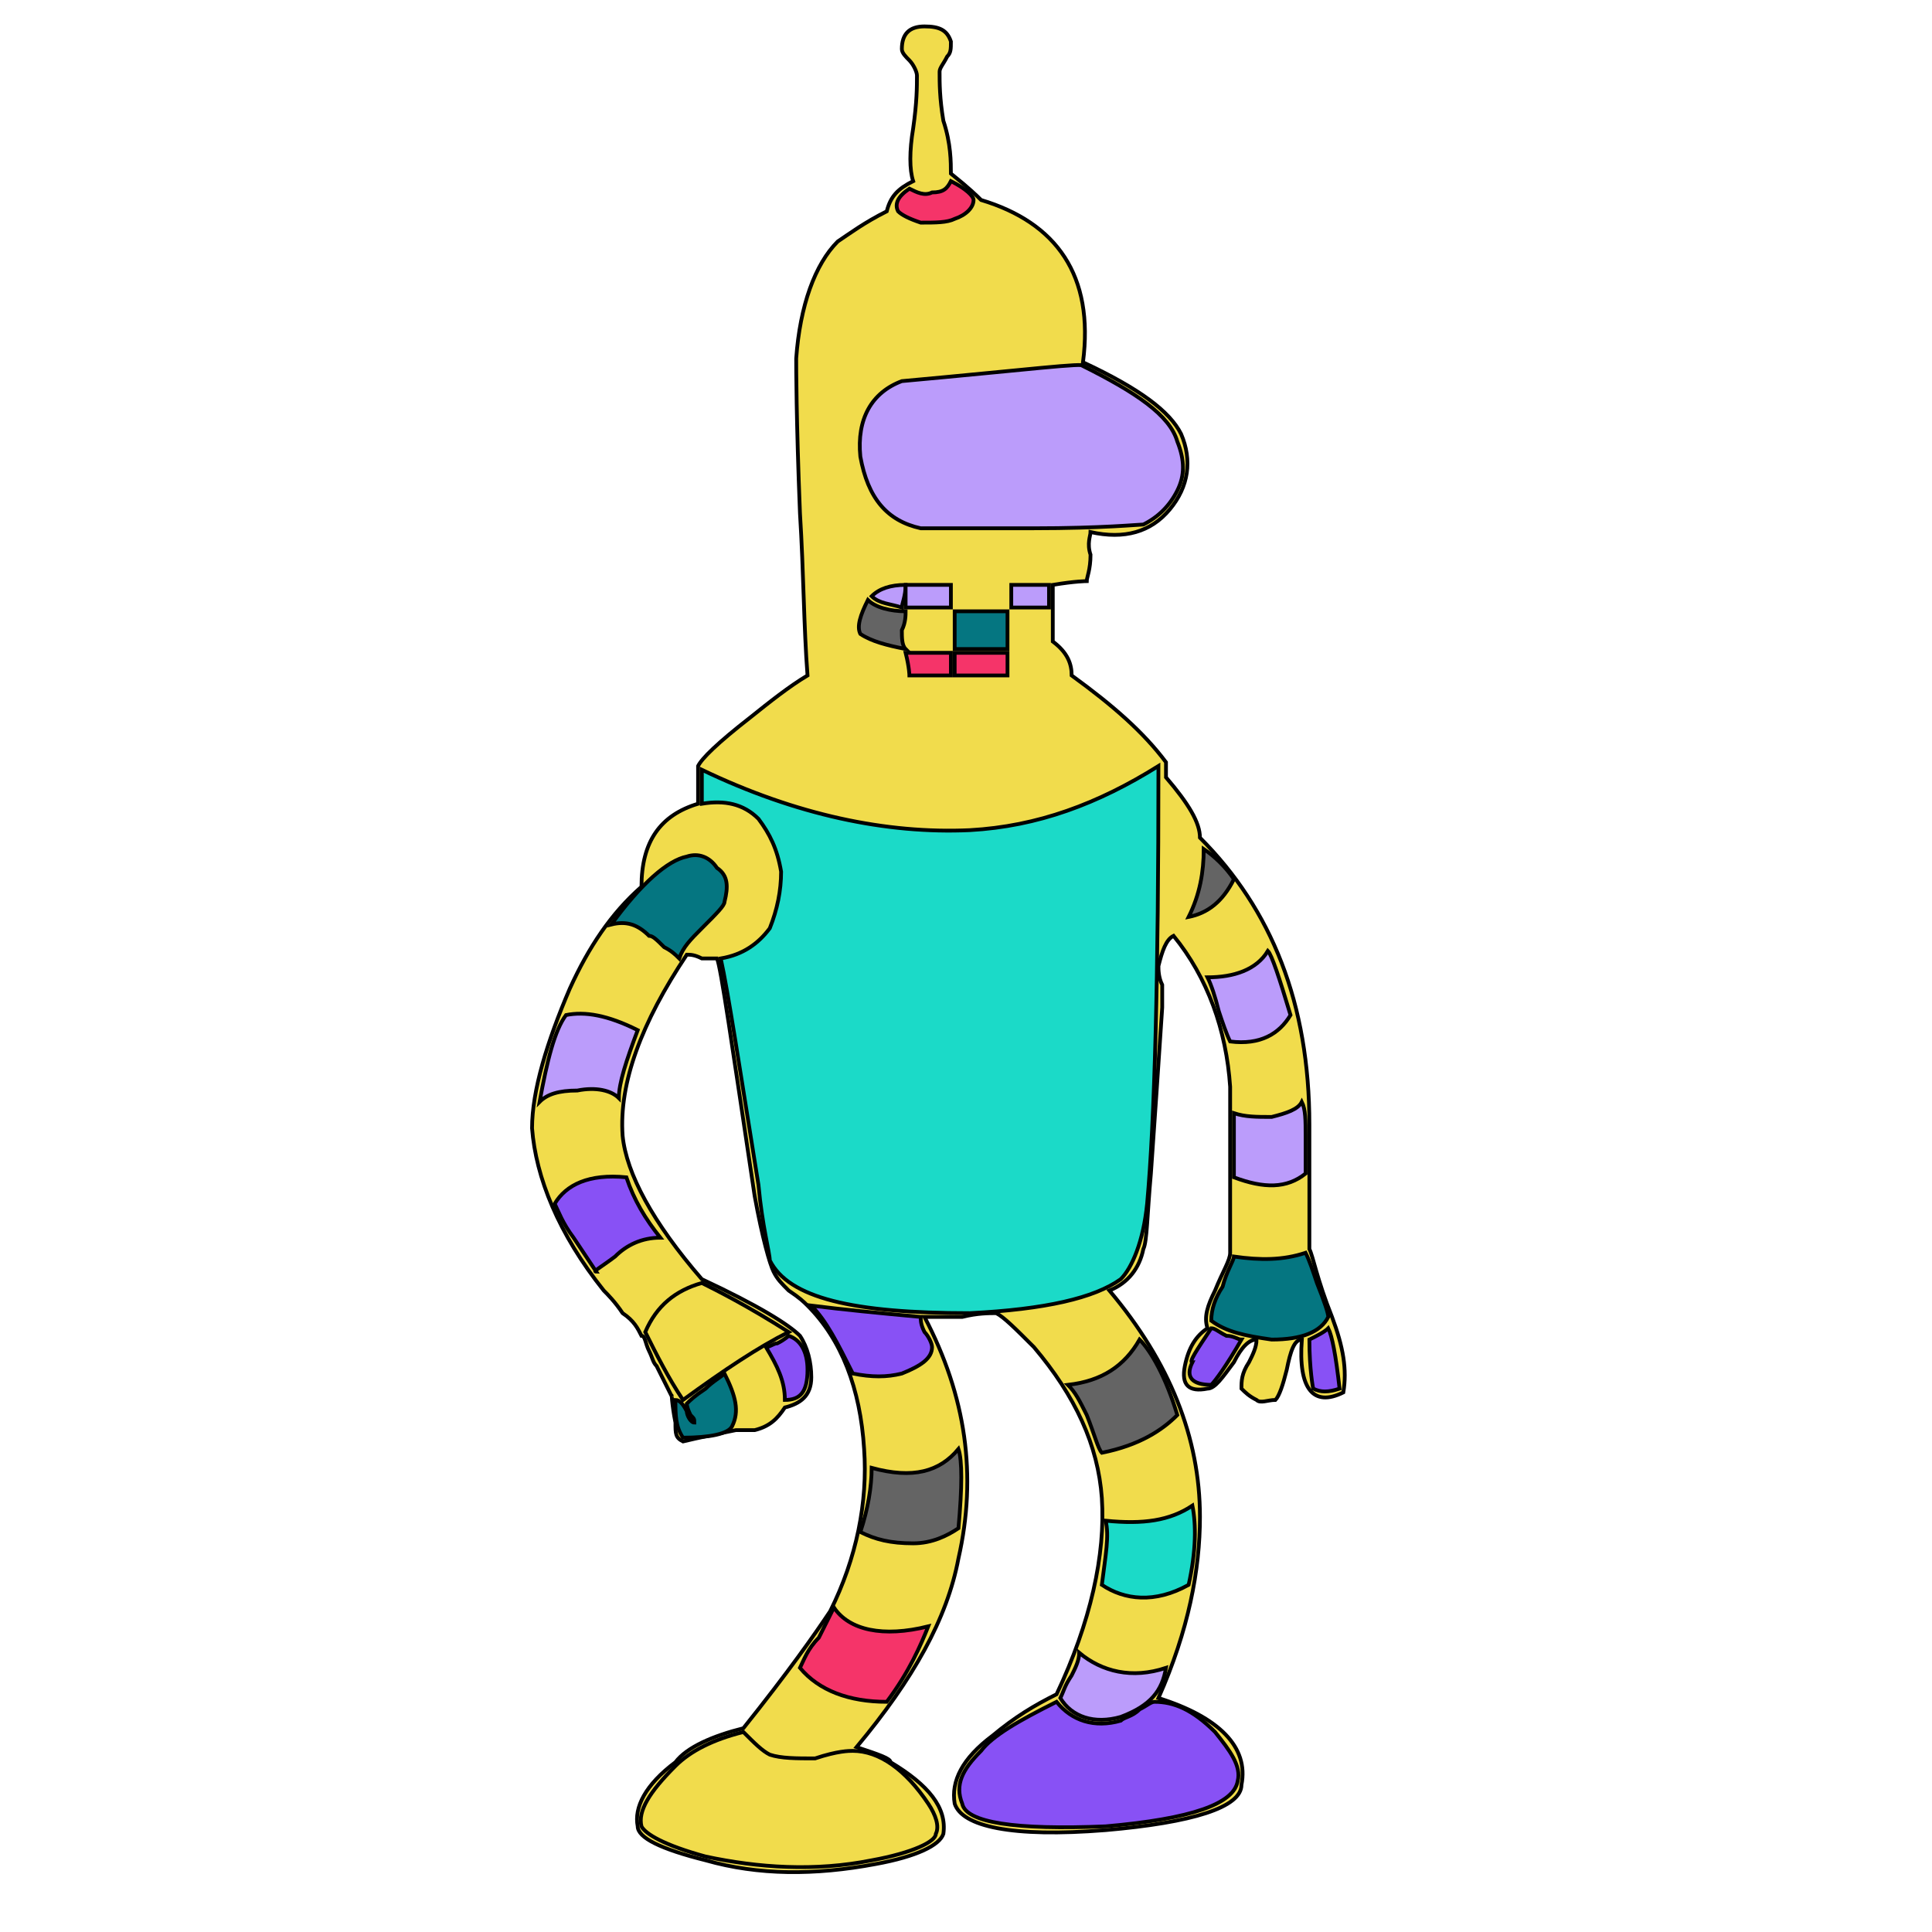 <svg id="th_rob_robot-4" width="100%" height="100%" xmlns="http://www.w3.org/2000/svg" version="1.1" xmlns:xlink="http://www.w3.org/1999/xlink" xmlns:svgjs="http://svgjs.com/svgjs" preserveAspectRatio="xMidYMin slice" data-uid="rob_robot-4" data-keyword="rob_robot-4" viewBox="0 0 512 512" data-colors="[&quot;#F1DC4C&quot;,&quot;#BB9CFB&quot;,&quot;#F1DC4C&quot;,&quot;#1BDAC8&quot;,&quot;#057681&quot;,&quot;#646464&quot;,&quot;#1BDAC8&quot;,&quot;#F53469&quot;,&quot;#057681&quot;,&quot;#646464&quot;,&quot;#BB9CFB&quot;,&quot;#646464&quot;,&quot;#BB9CFB&quot;,&quot;#1BDAC8&quot;,&quot;#646464&quot;,&quot;#1BDAC8&quot;,&quot;#BB9CFB&quot;,&quot;#8851F5&quot;,&quot;#8851F5&quot;,&quot;#646464&quot;,&quot;#F53469&quot;,&quot;#F1DC4C&quot;,&quot;#057681&quot;,&quot;#BB9CFB&quot;,&quot;#8851F5&quot;,&quot;#F1DC4C&quot;,&quot;#8851F5&quot;,&quot;#057681&quot;,&quot;#646464&quot;,&quot;#BB9CFB&quot;,&quot;#646464&quot;,&quot;#646464&quot;,&quot;#8851F5&quot;,&quot;#057681&quot;,&quot;#F53469&quot;,&quot;#BB9CFB&quot;,&quot;#F53469&quot;,&quot;#F1DC4C&quot;]"><path id="th_rob_robot-4_36" d="M347 298C347 266 337 241 318 222C318 218 315 213 309 206L309 202C303 194 295 187 284 179C284 176 283 173 279 170L279 155C285 154 288 154 288 154C288 153 289 151 289 147C288 144 289 142 289 141C298 143 305 141 310 135C315 129 316 122 313 115C310 109 302 103 287 96C290 73 280 59 260 53C259 52 257 50 252 46C252 43 252 38 250 32C249 26 249 22 249 19C249 18 250 17 251 15C252 14 252 13 252 11C251 8 249 7 245 7C241 7 239 9 239 13C239 14 240 15 241 16C242 17 243 19 243 20C243 23 243 27 242 34C241 40 241 45 242 48C238 50 236 52 235 56C229 59 225 62 222 64C216 70 212 81 211 95C211 97 211 111 212 136C213 152 213 166 214 179C209 182 204 186 199 190C190 197 186 201 185 203C185 204 185 206 185 208C185 210 185 212 185 213C175 216 170 223 170 235C162 242 156 251 151 262C145 276 141 289 141 299C142 312 148 327 160 342C161 343 163 345 165 348C168 350 169 352 170 354C171 354 171 356 172 358C173 360 173 361 174 362C177 368 178 370 178 370C178 369 178 372 179 377C179 380 179 381 181 382C181 382 185 381 195 379C196 379 197 379 198 379C199 379 200 379 200 379C204 378 206 376 208 373C212 372 215 370 215 365C215 361 214 357 212 354C209 351 201 346 186 339C173 324 166 311 165 301C164 287 170 271 182 253C183 253 184 253 186 254C188 254 190 254 190 254C191 256 194 277 200 317C202 328 204 335 205 337C206 339 207 340 209 342C212 344 213 345 214 346C223 355 228 368 229 384C230 398 227 413 220 427C216 433 209 443 197 458C189 460 182 463 179 467C171 473 168 479 169 484C169 487 175 490 187 493C201 497 216 497 232 494C243 492 249 489 250 486C251 479 246 473 236 467C236 466 233 465 227 463C242 445 251 429 254 413C259 391 256 370 245 349C247 349 250 349 255 349C259 348 262 348 264 348C266 349 269 352 274 357C285 370 291 383 292 397C293 412 289 430 280 449C274 452 269 455 263 460C255 466 252 472 253 478C255 484 268 487 293 485C316 483 329 479 329 473C331 463 323 455 307 450C315 432 318 416 318 402C318 381 310 361 294 342C299 340 302 336 303 331C304 329 304 322 305 311C306 297 307 282 308 267C308 266 308 264 308 261C307 259 307 257 307 256C308 252 309 249 311 248C320 259 325 273 326 288L326 332C326 334 324 337 322 342C320 346 319 349 320 352C317 354 315 357 314 362C313 367 315 369 320 368C322 368 324 365 327 361C329 357 331 355 333 355C333 357 332 359 331 361C329 364 329 366 329 368C330 369 331 370 333 371C334 372 336 371 338 371C339 370 340 367 341 363C342 358 343 355 345 355C344 368 348 373 356 369C357 363 356 357 353 349C349 339 348 333 347 331C347 330 347 318 347 298Z " fill-rule="evenodd" fill="#f1dc4c" stroke-width="1" stroke="#000000"></path><path id="th_rob_robot-4_0" d="M293 278C293 281 292 283 289 283C287 283 285 282 285 279C284 277 285 275 288 275C291 274 293 275 293 278Z " fill-rule="evenodd" fill="#bb9cfb" stroke-width="1" stroke="#000000"></path><path id="th_rob_robot-4_1" d="M219 235C218 236 218 244 219 257C220 262 221 270 222 280C223 289 224 297 224 304C226 316 227 324 228 326C233 332 244 335 264 333C282 332 292 328 295 322C296 319 297 311 298 299C298 282 298 267 299 252C299 240 299 232 297 229L293 229C272 234 254 236 237 235C226 234 220 234 219 235Z " fill-rule="evenodd" fill="#f1dc4c" stroke-width="1" stroke="#000000"></path><path id="th_rob_robot-4_2" d="M288 122L281 122L281 129L288 129Z " fill-rule="evenodd" fill="#1bdac8" stroke-width="1" stroke="#000000"></path><path id="th_rob_robot-4_3" d="M257 121L249 121L249 129L257 129Z " fill-rule="evenodd" fill="#057681" stroke-width="1" stroke="#000000"></path><path id="th_rob_robot-4_4" d="M269 116C270 117 272 118 275 121C285 114 291 111 291 111C297 112 299 115 300 122C300 129 298 133 293 135L271 135C258 135 250 135 249 134C244 132 242 128 243 121C244 114 247 111 253 110C257 110 262 112 269 116Z " fill-rule="evenodd" fill="#646464" stroke-width="1" stroke="#000000"></path><path id="th_rob_robot-4_5" d="M304 136C307 135 310 132 311 128C312 123 312 119 310 115C308 111 305 109 301 108C300 107 292 107 277 107C261 107 253 107 252 108C245 109 241 114 240 121C239 130 242 135 250 136C252 137 260 137 275 137C293 137 303 137 304 136Z " fill-rule="evenodd" fill="#1bdac8" stroke-width="1" stroke="#000000"></path><path id="th_rob_robot-4_6" d="M347 355C349 354 351 353 352 352C353 354 354 359 355 368C352 369 350 369 348 368C348 368 347 363 347 355Z " fill-rule="evenodd" fill="#8851f5" stroke-width="1" stroke="#000000"></path><path id="th_rob_robot-4_7" d="M324 341C325 337 327 334 327 333C334 334 340 334 346 332C347 334 348 337 349 340C351 345 352 348 352 349C350 353 345 355 337 355C330 354 325 353 321 350C321 347 322 344 324 341Z " fill-rule="evenodd" fill="#057681" stroke-width="1" stroke="#000000"></path><path id="th_rob_robot-4_8" d="M316 361C315 361 317 358 321 352C322 352 323 353 325 354C327 354 328 355 329 355C325 362 322 366 321 367C316 367 314 365 316 361Z " fill-rule="evenodd" fill="#8851f5" stroke-width="1" stroke="#000000"></path><path id="th_rob_robot-4_9" d="M323 268C322 264 321 261 320 259C327 259 333 257 336 252C337 253 339 259 342 269C339 274 334 277 326 276C325 274 324 271 323 268Z " fill-rule="evenodd" fill="#bb9cfb" stroke-width="1" stroke="#000000"></path><path id="th_rob_robot-4_10" d="M327 233C324 239 320 242 315 243C318 237 319 231 319 225C322 227 325 230 327 233Z " fill-rule="evenodd" fill="#646464" stroke-width="1" stroke="#000000"></path><path id="th_rob_robot-4_11" d="M327 312L327 295C330 296 333 296 337 296C341 295 344 294 345 292C346 294 346 297 346 301C346 307 346 310 346 311C341 315 335 315 327 312Z " fill-rule="evenodd" fill="#bb9cfb" stroke-width="1" stroke="#000000"></path><path id="th_rob_robot-4_12" d="M297 339C290 344 277 347 257 348C226 348 209 344 204 334C204 332 202 325 201 314C196 283 193 263 191 254C197 253 201 250 204 246C206 241 207 236 207 231C206 225 204 221 201 217C197 213 192 212 186 213L186 204C211 216 235 221 257 220C275 219 291 213 307 203C307 259 306 297 304 319C303 329 300 336 297 339Z " fill-rule="evenodd" fill="#1bdac8" stroke-width="1" stroke="#000000"></path><path id="th_rob_robot-4_13" d="M312 375C308 379 302 383 292 385C291 384 290 380 288 375C286 371 285 369 283 367C292 366 298 362 302 355C305 358 309 365 312 375Z " fill-rule="evenodd" fill="#646464" stroke-width="1" stroke="#000000"></path><path id="th_rob_robot-4_14" d="M292 420C293 412 294 407 293 403C303 404 310 403 316 399C317 404 317 411 315 420C306 425 298 424 292 420Z " fill-rule="evenodd" fill="#1bdac8" stroke-width="1" stroke="#000000"></path><path id="th_rob_robot-4_15" d="M284 444C285 442 286 440 286 438C292 443 300 445 309 442C308 448 305 452 297 455C290 457 284 455 281 450C282 448 282 447 284 444Z " fill-rule="evenodd" fill="#bb9cfb" stroke-width="1" stroke="#000000"></path><path id="th_rob_robot-4_16" d="M328 472C327 478 316 482 293 484C269 485 256 483 255 478C253 473 255 469 260 464C263 460 270 456 280 451C284 456 290 458 297 456C298 455 300 455 302 453C304 452 305 451 306 451C311 451 316 453 322 459C326 464 329 468 328 472Z " fill-rule="evenodd" fill="#8851f5" stroke-width="1" stroke="#000000"></path><path id="th_rob_robot-4_17" d="M239 364C235 365 231 365 226 364C222 356 219 350 215 346C223 347 233 348 244 349C244 350 244 351 245 353C246 354 247 356 247 357C247 360 244 362 239 364Z " fill-rule="evenodd" fill="#8851f5" stroke-width="1" stroke="#000000"></path><path id="th_rob_robot-4_18" d="M254 405C251 407 247 409 242 409C236 409 232 408 228 406C230 400 231 394 231 389C242 392 249 390 254 384C255 387 255 394 254 405Z " fill-rule="evenodd" fill="#646464" stroke-width="1" stroke="#000000"></path><path id="th_rob_robot-4_19" d="M212 442C213 440 214 437 217 434C219 430 220 428 221 426C225 432 234 434 246 431C244 436 241 443 235 451C225 451 217 448 212 442Z " fill-rule="evenodd" fill="#f53469" stroke-width="1" stroke="#000000"></path><path id="th_rob_robot-4_20" d="M248 486C248 488 242 491 231 493C216 496 201 495 187 492C176 489 171 486 170 484C169 480 172 475 179 468C183 464 189 461 197 459C200 462 202 464 204 465C207 466 211 466 216 466C222 464 225 464 226 464C233 464 240 469 246 478C248 481 249 484 248 486Z " fill-rule="evenodd" fill="#f1dc4c" stroke-width="1" stroke="#000000"></path><path id="th_rob_robot-4_21" d="M176 251C174 249 173 248 172 248C169 245 166 244 162 245C170 234 177 228 182 227C185 226 188 227 190 230C193 232 193 235 192 239C192 240 190 242 186 246C183 249 181 251 180 254C179 253 178 252 176 251Z " fill-rule="evenodd" fill="#057681" stroke-width="1" stroke="#000000"></path><path id="th_rob_robot-4_22" d="M153 289C148 289 145 290 143 292C145 281 147 273 150 269C155 268 161 269 169 273C166 281 164 287 164 291C162 289 158 288 153 289Z " fill-rule="evenodd" fill="#bb9cfb" stroke-width="1" stroke="#000000"></path><path id="th_rob_robot-4_23" d="M175 328C170 328 166 330 163 333C159 336 157 337 158 337C158 337 156 334 152 328C149 324 148 321 147 319C150 314 156 311 166 312C168 318 171 323 175 328Z " fill-rule="evenodd" fill="#8851f5" stroke-width="1" stroke="#000000"></path><path id="th_rob_robot-4_24" d="M209 353C201 357 192 363 181 371C177 365 174 359 171 353C174 346 179 342 186 340C190 342 198 346 209 353Z " fill-rule="evenodd" fill="#f1dc4c" stroke-width="1" stroke="#000000"></path><path id="th_rob_robot-4_25" d="M203 357C204 357 205 356 206 356C208 355 209 354 209 354C212 355 214 358 214 363C214 369 212 371 208 371C208 366 206 362 203 357Z " fill-rule="evenodd" fill="#8851f5" stroke-width="1" stroke="#000000"></path><path id="th_rob_robot-4_26" d="M181 381C179 378 179 375 179 371C180 371 181 372 182 374C182 375 183 377 184 377C184 376 184 376 183 375C182 373 182 372 182 372C183 371 184 370 187 368C189 366 191 365 192 364C195 370 196 374 194 378C193 380 188 381 181 381Z " fill-rule="evenodd" fill="#057681" stroke-width="1" stroke="#000000"></path><path id="th_rob_robot-4_27" d="M240 162C240 163 240 165 239 167C239 169 239 171 240 172C235 171 231 170 228 168C227 166 228 163 230 159C232 161 236 162 240 162Z " fill-rule="evenodd" fill="#646464" stroke-width="1" stroke="#000000"></path><path id="th_rob_robot-4_28" d="M231 158C233 156 236 155 240 155C240 158 239 160 239 161C236 160 233 160 231 158Z " fill-rule="evenodd" fill="#bb9cfb" stroke-width="1" stroke="#000000"></path><path id="th_rob_robot-4_29" d="M240 155L252 155L252 161L240 161Z " fill-rule="evenodd" fill="#bb9cfb" stroke-width="1" stroke="#000000"></path><path id="th_rob_robot-4_30" d="M252 173L252 179L241 179C241 179 241 177 240 173Z " fill-rule="evenodd" fill="#f53469" stroke-width="1" stroke="#000000"></path><path id="th_rob_robot-4_31" d="M267 173L267 179C266 179 261 179 253 179L253 173Z " fill-rule="evenodd" fill="#f53469" stroke-width="1" stroke="#000000"></path><path id="th_rob_robot-4_32" d="M253 162L267 162L267 172L253 172Z " fill-rule="evenodd" fill="#057681" stroke-width="1" stroke="#000000"></path><path id="th_rob_robot-4_33" d="M278 161L268 161L268 155L278 155Z " fill-rule="evenodd" fill="#bb9cfb" stroke-width="1" stroke="#000000"></path><path id="th_rob_robot-4_34" d="M287 97C301 104 310 110 312 117C314 122 314 126 312 130C310 134 307 137 303 139C302 139 292 140 274 140L244 140C235 138 230 132 228 121C227 111 231 104 239 101C272 98 288 96 287 97Z " fill-rule="evenodd" fill="#bb9cfb" stroke-width="1" stroke="#000000"></path><path id="th_rob_robot-4_35" d="M247 51C250 51 251 50 252 48C256 50 258 52 258 53C258 55 256 57 253 58C251 59 248 59 244 59C241 58 239 57 238 56C237 54 238 52 241 50C243 51 245 52 247 51Z " fill-rule="evenodd" fill="#f53469" stroke-width="1" stroke="#000000"></path><defs id="SvgjsDefs2043" fill="#f1dc4c"></defs></svg>